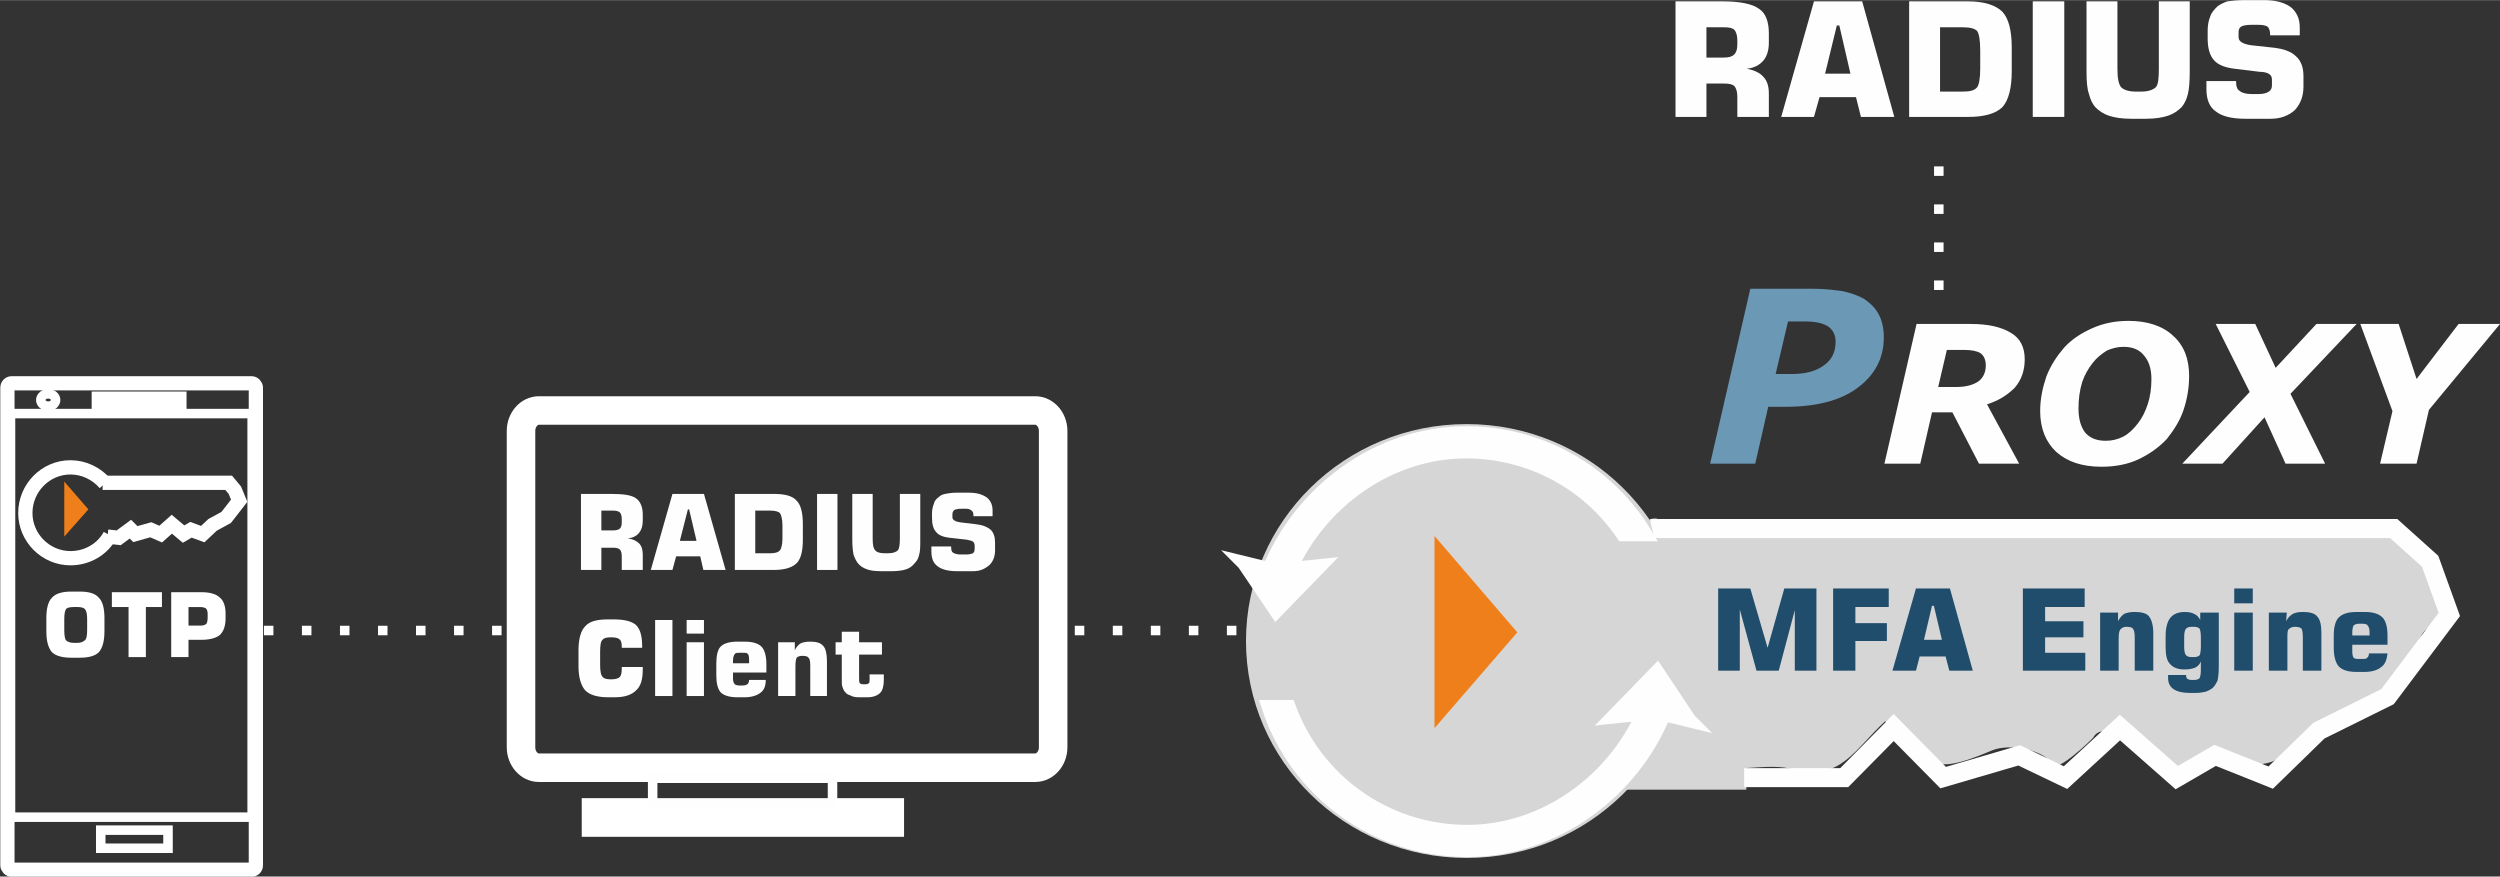 <?xml version="1.0" encoding="UTF-8"?>
<!DOCTYPE svg PUBLIC "-//W3C//DTD SVG 1.1//EN" "http://www.w3.org/Graphics/SVG/1.1/DTD/svg11.dtd">
<!-- Creator: CorelDRAW SE -->
<svg xmlns="http://www.w3.org/2000/svg" xml:space="preserve" width="92.781mm" height="32.533mm" version="1.1" style="shape-rendering:geometricPrecision; text-rendering:geometricPrecision; image-rendering:optimizeQuality; fill-rule:evenodd; clip-rule:evenodd"
viewBox="0 0 4045 1418"
 xmlns:xlink="http://www.w3.org/1999/xlink">
 <rect x="0" y="0" width="4045" height="1418" fill="#333333" stroke="none"/>
 <defs>
  <style type="text/css">
   <![CDATA[
    .str2 {stroke:white;stroke-width:61.525}
    .str1 {stroke:white;stroke-width:46.142}
    .str7 {stroke:#FEFEFE;stroke-width:30.765}
    .str6 {stroke:#FEFEFE;stroke-width:23.073}
    .str4 {stroke:white;stroke-width:23.073}
    .str3 {stroke:#FEFEFE;stroke-width:15.382}
    .str5 {stroke:white;stroke-width:15.382}
    .str0 {stroke:white;stroke-width:15.382;stroke-dasharray:15.382 46.147}
    .fil0 {fill:none}
    .fil5 {fill:#FEFEFE}
    .fil7 {fill:#EF7F1A}
    .fil4 {fill:#D6D6D6}
    .fil2 {fill:#EF7F1A}
    .fil1 {fill:#FEFEFE;fill-rule:nonzero}
    .fil6 {fill:#214D6C;fill-rule:nonzero}
    .fil8 {fill:#6A98B5;fill-rule:nonzero}
    .fil3 {fill:white;fill-rule:nonzero}
   ]]>
  </style>
 </defs>
 <g id="Ebene_x0020_1">
  <line class="fil0 str0" x1="1739" y1="1020" x2="2347" y2= "1020" />
  <line class="fil0 str0" x1="3137" y1="469" x2="3137" y2= "226" />
  <path class="fil1" d="M973 858l19 0c5,0 9,-1 11,-3 2,-2 3,-5 3,-10l0 -5c0,-5 -1,-9 -3,-11 -2,-2 -6,-3 -11,-3l-19 0 0 32zm-33 64l0 -123 50 0c19,0 32,2 39,7 7,5 11,14 11,26l0 10c0,9 -2,15 -6,20 -4,5 -10,8 -18,9 8,1 14,4 18,8 4,4 6,10 6,18l0 25 -34 0 0 -22c0,-5 -1,-9 -3,-11 -2,-2 -6,-3 -11,-3l-19 0 0 36 -33 0z"/>
  <path id="1" class="fil1" d="M1100 875l27 0 -12 -51 -2 0 -13 51zm-47 47l35 -123 51 0 35 123 -36 0 -5 -22 -39 0 -6 22 -35 0z"/>
  <path id="2" class="fil1" d="M1189 922l0 -123 63 0c18,0 30,3 37,11 7,7 10,20 10,38l0 25c0,18 -3,31 -10,38 -7,7 -19,11 -37,11l-63 0zm33 -27l25 0c8,0 13,-2 15,-5 2,-2 4,-9 4,-19l0 -21c0,-10 -2,-17 -4,-20 -2,-2 -7,-4 -15,-4l-25 0 0 69z"/>
  <polygon id="3" class="fil1" points="1322,922 1322,799 1355,799 1355,922 "/>
  <path id="4" class="fil1" d="M1379 799l33 0 0 72c0,10 1,16 4,19 2,3 7,5 15,5l6 0c8,0 13,-2 16,-5 2,-3 3,-9 3,-19l0 -72 33 0 0 74c0,11 0,19 -2,25 -1,5 -3,9 -7,13 -4,5 -8,8 -14,10 -6,2 -14,3 -24,3l-16 0c-10,0 -18,-1 -23,-3 -6,-2 -11,-5 -15,-10 -3,-4 -5,-8 -7,-14 -1,-5 -2,-13 -2,-24l0 -74z"/>
  <path id="5" class="fil1" d="M1507 884l32 0 0 1c0,5 1,8 3,9 3,2 7,3 13,3l8 0c5,0 9,-1 11,-2 2,-1 3,-4 3,-7l0 -5c0,-3 -1,-6 -3,-7 -1,-1 -5,-2 -10,-3l-27 -3c-10,-1 -18,-4 -22,-9 -5,-5 -7,-13 -7,-23l0 -8c0,-5 1,-10 3,-15 1,-5 4,-8 8,-11 3,-3 6,-4 10,-5 5,-1 11,-2 19,-2l20 0c13,0 22,3 29,8 6,5 9,12 9,21l0 9 -31 0 0 -2c0,-3 -1,-6 -3,-7 -2,-2 -5,-3 -9,-3l-8 0c-5,0 -9,1 -11,2 -2,2 -3,4 -3,7l0 5c0,4 5,7 13,8l0 0 25 3c10,1 18,4 24,9 5,5 7,12 7,21l0 12c0,10 -3,18 -9,24 -7,6 -15,10 -26,10l-27 0c-14,0 -25,-3 -31,-8 -7,-5 -10,-13 -10,-24l0 -8z"/>
  <path id="6" class="fil1" d="M1040 1079l0 3c0,17 -3,28 -11,35 -7,7 -18,11 -34,11l-11 0c-18,0 -30,-4 -37,-11 -7,-8 -11,-21 -11,-39l0 -26c0,-19 4,-32 11,-39 7,-8 19,-11 37,-11l9 0c17,0 29,3 36,9 7,7 10,18 10,35l0 2 -33 0 0 -2c0,-6 -1,-10 -4,-12 -2,-2 -7,-3 -13,-3 -7,0 -12,1 -14,4 -3,2 -4,9 -4,20l0 20c0,10 1,17 4,20 2,3 7,4 14,4 6,0 11,-1 14,-4 2,-2 3,-7 3,-13l0 -3 34 0z"/>
  <polygon id="7" class="fil1" points="1060,1126 1060,1003 1088,1003 1088,1126 "/>
  <path id="8" class="fil1" d="M1111 1025l0 -22 28 0 0 22 -28 0zm0 101l0 -87 28 0 0 87 -28 0z"/>
  <path id="9" class="fil1" d="M1239 1100c0,10 -3,17 -9,21 -5,4 -14,7 -25,7l-12 0c-13,0 -22,-3 -27,-8 -5,-6 -7,-15 -7,-28l0 -18c0,-13 2,-23 7,-28 5,-5 14,-8 27,-8l12 0c13,0 22,3 27,8 5,5 8,15 8,28l0 14 -54 0 0 10c0,4 1,7 3,9 1,1 4,2 8,2l4 0c4,0 7,-1 8,-2 2,-1 3,-4 3,-7l27 0zm-53 -27l26 0 0 -3c0,-6 0,-10 -2,-12 -1,-2 -4,-2 -9,-2l-3 0c-5,0 -8,0 -9,2 -2,2 -3,6 -3,11l0 4z"/>
  <path id="10" class="fil1" d="M1259 1126l0 -87 27 0 0 13c2,-5 6,-9 9,-11 4,-2 9,-3 16,-3 10,0 17,2 21,7 4,4 6,13 6,25l0 56 -27 0 0 -50c0,-6 -1,-11 -3,-12 -1,-2 -4,-3 -10,-3 -4,0 -7,1 -9,3 -1,2 -2,6 -2,14l0 48 -28 0z"/>
  <path id="11" class="fil1" d="M1389 1128c-5,0 -10,-1 -13,-3 -4,-1 -7,-3 -9,-6 -2,-2 -3,-5 -4,-8 -1,-2 -1,-6 -1,-12l0 -4 0 -36 -10 0 0 -20 10 0 0 -17 28 0 0 17 37 0 0 20 -37 0 0 36c0,5 0,9 1,10 2,2 4,2 8,2 3,0 5,0 7,-2 1,-1 1,-3 1,-7l0 -7 23 0 0 9c0,10 -2,17 -6,21 -4,4 -11,7 -20,7l-15 0z"/>
  <path class="fil0 str1" d="M872 664l803 0c16,0 29,15 29,33l0 512c0,18 -13,33 -29,33l-803 0c-16,0 -29,-15 -29,-33l0 -512c0,-18 13,-33 29,-33z"/>
  <path class="fil0 str2" d="M972 1322l460 0c0,0 0,0 0,0l0 1c0,0 0,0 0,0l-460 0c0,0 0,0 0,0l0 -1c0,0 0,0 0,0z"/>
  <polygon class="fil0 str3" points="1056,1259 1347,1259 1347,1301 1056,1301 "/>
  <g id="_747116336">
   <rect class="fil0 str4" x="12" y="620" width="402" height="787" rx="7" ry="7"/>
   <rect class="fil0 str5" x="17" y="669" width="391" height="653"/>
   <rect class="fil0 str5" x="163" y="1343" width="108.832" height="29.3"/>
   <ellipse class="fil0 str5" cx="78" cy="647" rx="12" ry="10"/>
   <rect class="fil0 str5" x="156" y="641" width="138.135" height="14.649"/>
   <polygon class="fil2" points="143,824 104,868 104,779 "/>
   <polyline class="fil0 str4" points="174,868 192,870 211,856 219,864 244,857 260,864 278,848 297,864 309,857 328,864 344,849 366,837 387,810 380,793 370,781 166,781 "/>
   <path class="fil0 str4" d="M170 782c-14,-16 -34,-26 -56,-26 -40,0 -73,33 -73,74 0,40 33,73 73,73 28,0 52,-15 64,-37"/>
   <path class="fil3" d="M104 1002l0 17c0,9 1,15 3,17 2,2 6,4 13,4l5 0c6,0 10,-2 12,-4 3,-2 4,-8 4,-17l0 -17c0,-9 -1,-14 -4,-17 -2,-2 -6,-3 -12,-3l-5 0c-7,0 -11,1 -13,3 -2,3 -3,8 -3,17zm-29 -2c0,-16 3,-27 9,-33 6,-7 17,-10 31,-10l14 0c15,0 25,3 31,10 6,6 9,17 9,33l0 21c0,16 -3,27 -9,34 -6,6 -16,9 -31,9l-14 0c-14,0 -25,-3 -31,-9 -6,-7 -9,-18 -9,-34l0 -21z"/>
   <polygon id="1" class="fil3" points="208,1063 208,982 181,982 181,958 262,958 262,982 236,982 236,1063 "/>
   <path id="2" class="fil3" d="M277 1063l0 -105 49 0c14,0 24,3 30,9 6,5 9,14 9,26l0 7c0,12 -3,21 -9,27 -6,5 -16,8 -30,8l-21 0 0 28 -28 0zm28 -51l20 0c4,0 7,-1 9,-3 1,-1 2,-5 2,-10l0 -6c0,-4 -1,-7 -3,-9 -2,-1 -5,-2 -9,-2l-19 0 0 30z"/>
  </g>
  <line class="fil0 str0" x1="427" y1="1020" x2="843" y2= "1020" />
  <path class="fil1" d="M2761 93l28 0c9,0 14,-2 17,-5 3,-3 5,-8 5,-16l0 -7c0,-8 -2,-14 -5,-17 -3,-3 -8,-4 -17,-4l-28 0 0 49zm-50 96l0 -187 76 0c28,0 48,4 59,12 11,7 16,21 16,40l0 15c0,12 -3,22 -9,29 -6,7 -15,12 -27,13 12,2 22,7 27,13 6,6 9,15 9,27l0 38 -51 0 0 -33c0,-8 -2,-14 -5,-17 -3,-3 -9,-4 -17,-4l-28 0 0 54 -50 0z"/>
  <path id="1" class="fil1" d="M2953 119l41 0 -18 -78 -4 0 -19 78zm-71 70l53 -187 78 0 52 187 -54 0 -8 -32 -59 0 -9 32 -53 0z"/>
  <path id="2" class="fil1" d="M3089 189l0 -187 95 0c26,0 45,6 56,17 10,11 15,30 15,58l0 38c0,27 -5,47 -15,58 -11,11 -30,16 -56,16l-95 0zm50 -41l37 0c12,0 19,-2 23,-7 3,-4 5,-14 5,-30l0 -30c0,-16 -2,-27 -5,-31 -4,-4 -11,-6 -23,-6l-37 0 0 104z"/>
  <polygon id="3" class="fil1" points="3289,189 3289,2 3340,2 3340,189 "/>
  <path id="4" class="fil1" d="M3376 2l50 0 0 109c0,16 2,25 6,30 4,4 12,7 23,7l10 0c11,0 19,-3 23,-7 4,-4 5,-14 5,-30l0 -109 50 0 0 113c0,17 -1,29 -3,37 -2,8 -5,15 -10,21 -6,6 -13,11 -22,14 -9,3 -21,5 -36,5l-24 0c-15,0 -27,-2 -36,-5 -9,-3 -16,-8 -22,-14 -5,-6 -8,-13 -10,-21 -3,-8 -4,-20 -4,-37l0 -113z"/>
  <path id="5" class="fil1" d="M3570 131l48 0 0 2c0,7 2,12 6,14 3,3 10,5 19,5l12 0c8,0 13,-2 16,-4 3,-2 5,-5 5,-10l0 -9c0,-4 -1,-7 -4,-9 -2,-2 -8,-4 -16,-4l-41 -5c-15,-2 -26,-6 -33,-14 -7,-8 -10,-20 -10,-35l0 -12c0,-8 1,-16 4,-23 2,-7 7,-12 12,-17 4,-3 10,-6 16,-8 7,-1 16,-2 29,-2l30 0c19,0 33,4 43,11 10,8 15,19 15,33l0 13 -48 0 0 -2c0,-6 -2,-10 -4,-12 -3,-2 -8,-3 -15,-3l-11 0c-8,0 -14,1 -17,3 -3,2 -4,5 -4,9l0 8c0,7 7,11 20,13l0 0 37 4c16,2 28,6 36,14 8,7 12,18 12,32l0 17c0,16 -5,28 -14,38 -10,9 -23,14 -39,14l-41 0c-22,0 -38,-4 -48,-12 -10,-7 -15,-19 -15,-36l0 -13z"/>
  <ellipse class="fil4" cx="2373" cy="1037" rx="357" ry="351"/>
  <path class="fil4" d="M2687 869c-25,-11 200,-3 216,-10 16,-7 303,-2 335,2 46,7 62,-4 113,-2 87,2 127,-3 219,8 3,1 98,-6 111,-6 65,0 100,-1 166,2 67,4 62,33 94,86 31,53 -30,67 -24,87 18,1 3,-23 -16,30 -21,55 -93,98 -149,103 -29,3 -41,80 -122,66 -13,-3 -60,-35 -89,3 -13,17 -37,3 -48,-13 -7,-10 -89,-65 -106,-32 -2,3 -59,58 -66,44 -13,-24 -69,-35 -98,-23 -24,10 -81,35 -98,15 -9,-11 -74,-63 -75,-62 -49,45 -72,97 -146,78 -50,-13 -88,9 -162,-11 -14,-4 -47,-7 -63,-7 0,-55 33,-65 8,-158 -5,-16 -19,-186 -8,-200 3,-4 -2,-4 8,0z"/>
  <rect class="fil4" x="2620" y="1215" width="205.62" height="62.497"/>
  <path class="fil5 str6" d="M2733 1165l-41 -10c-50,124 -175,220 -318,220 -150,0 -277,-97 -321,-231l32 0c43,118 156,202 289,202 126,0 237,-83 285,-192l-48 5 70 -72 52 78z"/>
  <path class="fil5 str6" d="M2076 1122l0 0zm-63 -211l41 10c50,-124 175,-220 318,-220 123,0 231,65 290,163l-36 0c-55,-81 -148,-134 -254,-134 -126,0 -237,83 -285,191l48 -5 -70 72 -52 -77z"/>
  <path class="fil0 str7" d="M2822 1258l162 0 80 -81 80 81 123 -36 75 36 88 -81 92 81 62 -36 90 36 78 -76 111 -55 100 -133 -31 -86 -59 -53 -1190 0c-8,0 -2,-2 -10,0"/>
  <path class="fil6" d="M2887 952l52 0 0 133 -35 0 0 -98 -26 98 -36 0 -27 -99 0 99 -35 0 0 -133 52 0 28 96 27 -96zm79 133l0 -133 90 0 0 30 -54 0 0 26 51 0 0 29 -51 0 0 48 -36 0zm147 -50l29 0 -13 -55 -3 0 -13 55zm-51 50l38 -133 55 0 37 133 -38 0 -6 -23 -42 0 -6 23 -38 0zm211 0l0 -133 100 0 0 30 -64 0 0 23 62 0 0 26 -62 0 0 25 65 0 0 29 -101 0zm125 0l0 -94 29 0 0 14c3,-6 6,-9 10,-12 5,-2 10,-3 17,-3 11,0 19,2 23,7 4,5 7,14 7,27l0 61 -30 0 0 -54c0,-7 -1,-12 -3,-14 -1,-2 -5,-3 -11,-3 -4,0 -7,2 -9,4 -2,2 -3,7 -3,15l0 52 -30 0zm136 -54l0 15c0,7 1,12 3,14 2,2 5,3 9,3l4 0c4,0 7,-1 9,-3 1,-2 2,-7 2,-14l0 -15c0,-7 -1,-12 -2,-14 -2,-2 -5,-3 -9,-3l-4 0c-4,0 -7,1 -9,3 -2,2 -3,7 -3,14zm56 -40l0 88c0,10 -1,17 -2,22 -2,4 -4,8 -7,11 -3,3 -7,5 -12,7 -5,1 -10,2 -16,2l-10 0c-11,0 -20,-2 -26,-6 -6,-4 -9,-10 -9,-18l0 -5 29 0c0,3 1,5 2,6 1,1 4,2 7,2l4 0c4,0 7,-1 9,-3 1,-2 2,-7 2,-13l0 -14c-2,5 -5,8 -9,10 -5,2 -10,3 -18,3 -10,0 -18,-3 -23,-9 -5,-5 -7,-14 -7,-27l0 -18c0,-14 3,-24 8,-30 5,-6 13,-9 23,-9 6,0 11,1 15,3 5,2 8,6 10,10l0 -12 30 0zm25 -15l0 -24 30 0 0 24 -30 0zm0 109l0 -94 30 0 0 94 -30 0zm56 0l0 -94 29 0 -1 14c3,-6 6,-9 11,-12 4,-2 9,-3 16,-3 11,0 19,2 23,7 5,5 7,14 7,27l0 61 -30 0 0 -54c0,-7 -1,-12 -2,-14 -2,-2 -6,-3 -11,-3 -5,0 -8,2 -10,4 -2,2 -2,7 -2,15l0 52 -30 0zm192 -28c-1,10 -4,18 -10,22 -6,5 -15,8 -27,8l-13 0c-14,0 -23,-3 -29,-9 -5,-6 -8,-16 -8,-30l0 -20c0,-14 3,-24 8,-29 6,-6 15,-9 29,-9l13 0c14,0 23,3 29,9 5,5 8,15 8,29l0 15 -57 0 0 12c0,4 1,7 2,9 2,2 5,2 10,2l4 0c4,0 7,0 8,-2 2,-1 3,-4 3,-7l30 0zm-57 -29l28 0 0 -4c0,-6 -1,-10 -3,-12 -1,-2 -4,-3 -9,-3l-4 0c-5,0 -8,1 -10,3 -1,2 -2,6 -2,11l0 5z"/>
  <polygon class="fil7" points="2455,1023 2321,1178 2321,867 "/>
  <path class="fil8" d="M3048 546c0,33 -14,60 -42,81 -28,21 -67,31 -117,31l-28 0 -21 92 -73 0 65 -283 101 0c19,0 35,2 49,4 13,3 25,7 35,13 10,7 18,15 23,25 5,9 8,22 8,37zm-78 7c0,-11 -4,-19 -12,-25 -8,-5 -20,-8 -36,-8l-29 0 -20 85 26 0c23,0 40,-5 52,-14 13,-9 19,-22 19,-38z"/>
  <path id="1" class="fil1" d="M3276 581c0,18 -5,33 -16,46 -12,12 -26,21 -45,27l52 96 -65 0 -43 -83 -33 0 -19 83 -58 0 52 -226 88 0c28,0 49,5 64,14 16,9 23,24 23,43zm-63 10c0,-9 -3,-16 -9,-20 -5,-3 -14,-5 -25,-5l-29 0 -14 60 29 0c15,0 27,-3 36,-9 8,-6 12,-15 12,-26z"/>
  <path id="2" class="fil1" d="M3542 608c0,19 -3,37 -9,55 -6,18 -16,33 -27,47 -13,14 -29,25 -46,33 -17,8 -37,12 -60,12 -31,0 -55,-8 -73,-24 -17,-16 -26,-38 -26,-66 0,-20 4,-38 10,-56 7,-18 17,-33 29,-47 12,-13 27,-23 45,-31 18,-8 37,-12 59,-12 30,0 55,8 72,24 18,16 26,38 26,65zm-83 77c7,-9 12,-19 16,-31 4,-12 6,-26 6,-41 0,-16 -4,-29 -12,-38 -7,-9 -18,-14 -33,-14 -9,0 -18,2 -27,6 -8,5 -16,11 -23,20 -7,9 -13,19 -17,31 -4,13 -6,27 -6,43 0,17 4,30 11,39 8,9 19,13 33,13 10,0 19,-2 29,-7 9,-5 16,-12 23,-21z"/>
  <polygon id="3" class="fil1" points="3640,634 3585,524 3649,524 3682,595 3748,524 3813,524 3706,637 3762,750 3698,750 3664,675 3596,750 3531,750 "/>
  <polygon id="4" class="fil1" points="4045,524 3930,663 3910,750 3851,750 3871,665 3819,524 3881,524 3910,613 3978,524 "/>
 </g>
</svg>
